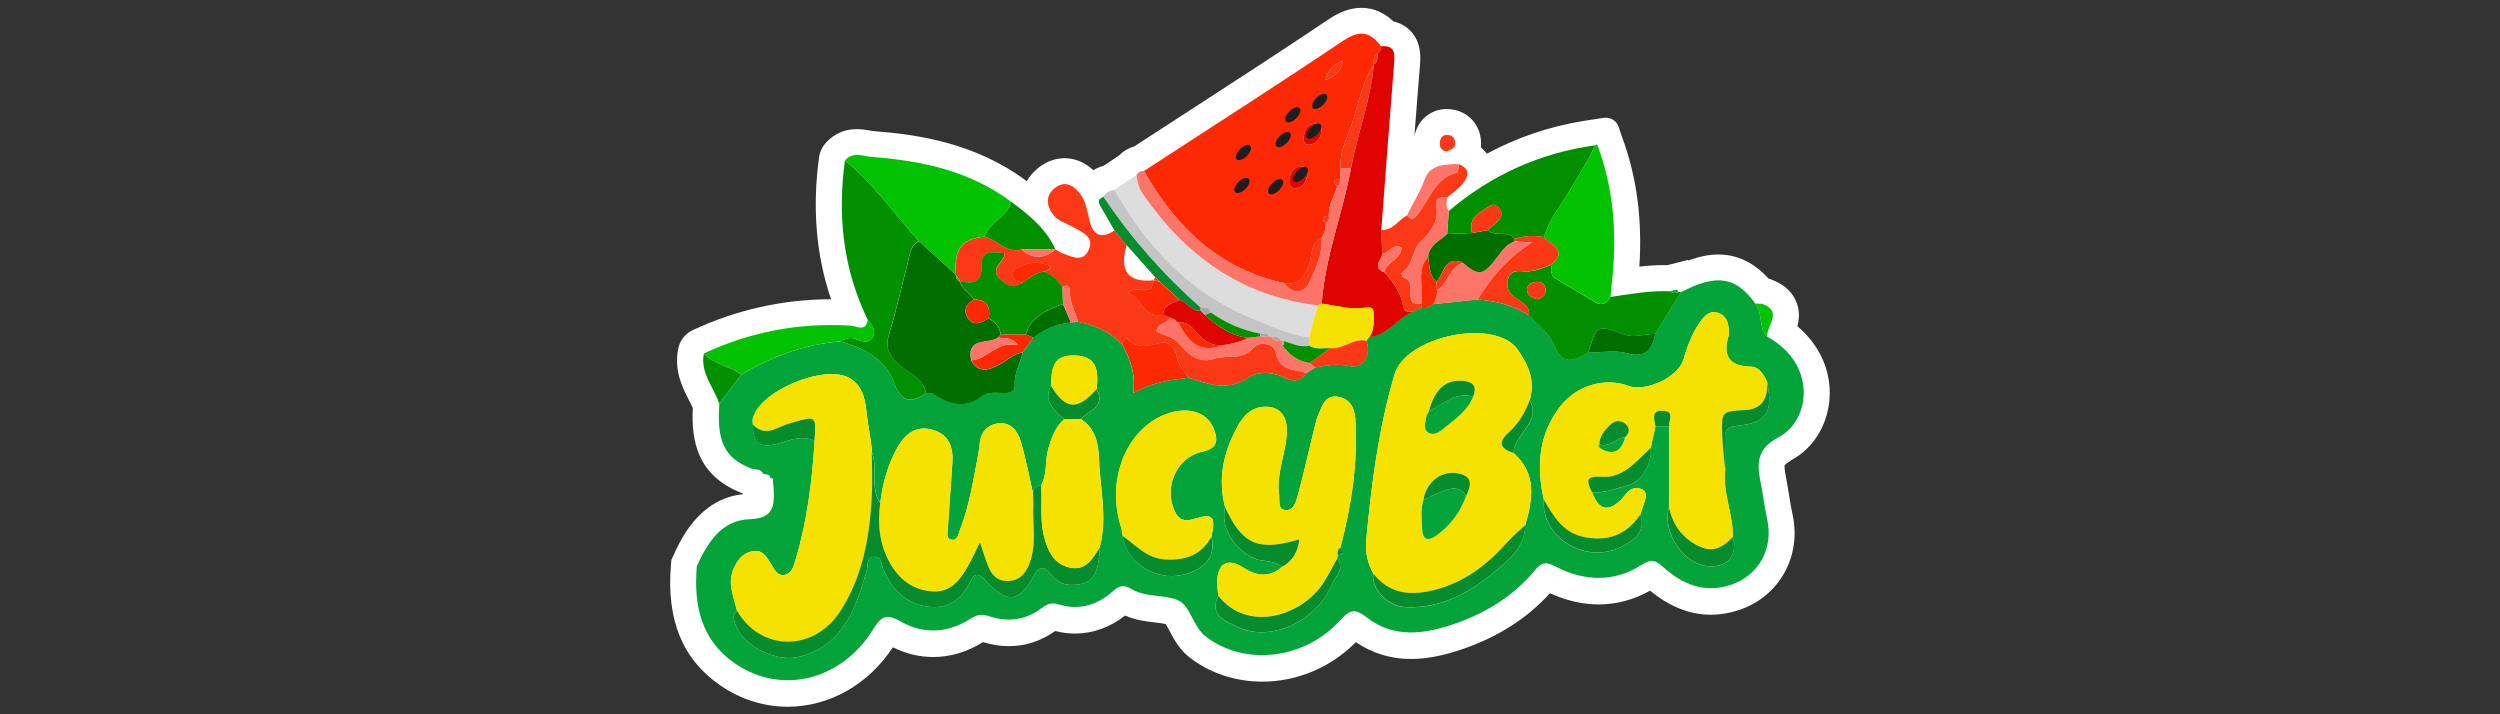 <?xml version="1.0" encoding="UTF-8"?>
<svg id="juicybet" xmlns="http://www.w3.org/2000/svg" width="560" height="160" viewBox="0 0 560 160">
  <rect x="0" y="0" width="560" height="160" fill="#333333" stroke="none"/>
  <defs>
    <style>
      .cls-1 {
        fill: #fc2904;
      }

      .cls-1, .cls-2, .cls-3, .cls-4, .cls-5, .cls-6, .cls-7, .cls-8, .cls-9, .cls-10, .cls-11, .cls-12, .cls-13, .cls-14, .cls-15 {
        stroke-width: 0px;
      }

      .cls-2 {
        fill: #fb3917;
      }

      .cls-3 {
        fill: #068c2d;
      }

      .cls-4 {
        fill: #04a43a;
      }

      .cls-5 {
        fill: #a8a8a8;
      }

      .cls-6 {
        fill: #1e1d1d;
      }

      .cls-7 {
        fill: #ddd;
      }

      .cls-8 {
        fill: #c5c5c5;
      }

      .cls-9 {
        fill: #df0402;
      }

      .cls-10 {
        fill: #fff;
      }

      .cls-11 {
        fill: #fd7468;
      }

      .cls-12 {
        fill: #f5e200;
      }

      .cls-13 {
        fill: #029001;
      }

      .cls-14 {
        fill: #006e00;
      }

      .cls-15 {
        fill: #02c201;
      }
    </style>
  </defs>
  <path class="cls-10" d="M401.18,103.11c5.3-2.8,8.63-8.54,8.68-14.97.05-5.76-2.59-11.15-7.25-15.07.42-1.55.61-3.54-.32-5.66-.96-2.19-2.83-3.8-5.55-4.81l-.62-.23c-2.13-2.36-5.8-5.36-11.18-5.36-2.08,0-4.29.43-6.75,1.35l-.09-.13-4.59,1.16h-.81c-1.88,0-3.7.13-5.48.33.69-10.73-.61-20.31-3.95-29.23l-.69-2.06c-.47-1.39-1.85-2.24-3.31-2.03l-4.44.67c-7.72,1.24-15,3.71-21.77,7.36-.35-.48-.8-.96-1.35-1.42.03-.32.05-.62.05-.89,0-4.17-3.01-7.41-7.13-7.67-.18,0-.37-.02-.54-.02-3.73,0-6.64,2.57-7.28,6.24.41-5.29.81-10.6,1.25-15.86.15-1.8.42-5.15-2-7.77-.78-.85-2.04-1.81-3.93-2.24-2.11-2.02-4.52-3.04-7.18-3.04-2.36,0-4.75.83-7.3,2.54-10.74,7.22-21.81,14.38-32.51,21.32-3.69,2.39-7.38,4.78-11.07,7.18-1.31.37-2.49,1.07-3.47,2.07l-3.33,2.24c-.91.26-1.69.61-2.34,1.02-2.35-2.18-4.76-2.69-6.48-2.69-1.5,0-3.75.4-6.04,2.3-1.02.85-1.83,1.81-2.41,2.85-11.34-8.51-24.29-10.47-34.31-11.22-.14,0-.5-.07-.78-.12-.8-.14-1.8-.32-2.96-.32-3.58,0-5.85,1.76-7.12,3.25-.72.85-1.2,1.89-1.35,2.99-1.57,11.36-.67,22.04,2.68,31.87-10.72,0-21.14,2.32-30.99,6.91-1.68.78-2.89,2.33-3.25,4.15-.98,4.96.99,8.77,2.42,11.57.31.61.61,1.19.85,1.73-.35,7.3.95,15,10.75,18.96.15.06.3.12.44.17l.07.17c-9.88,1.01-14.05,10.28-15.66,13.85l-.41.91-.08.99c-1.06,12.41,2.57,21.28,11.1,27.12,4.52,3.1,9.73,4.74,15.06,4.74,9.29,0,18.05-4.96,23.55-13.32,2.89,1.45,5.91,2.18,9.02,2.18,3.87,0,7.62-1.12,11.16-3.33,1.93.6,3.87.9,5.76.9,3.75,0,7.25-1.14,10.41-3.39,1.49.37,2.98.57,4.46.57,3.99,0,7.84-1.39,11.2-4.04,2.36,1.05,4.7,1.31,6.64,1.54.91.11,1.83.21,2.47.38.24.37.57,1.01.81,1.46.92,1.76,2.19,4.18,4.54,6.02,4.49,3.49,10.26,5.41,16.24,5.41,7.87,0,15.45-3.21,20.99-8.85,3.65,2.5,7.81,3.77,12.36,3.77,3.52,0,7.26-.73,11.77-2.29,7.87-2.73,14.36-6.91,19.34-12.44,3.63,1.66,7.29,2.51,10.9,2.51,4.03,0,7.91-1.04,11.54-3.09,4.31,3.58,8.89,5.4,13.62,5.4,2.09,0,4.22-.36,6.32-1.06,9.01-3.02,14.04-12.04,11.96-21.45-.29-1.31-.52-2.69-.75-4.16-.2-1.24-.41-2.52-.66-3.82-.44-2.2-.39-2.85-.32-3.03,0,0,.24-.38,1.37-.99l.02-.02Z"/>
  <path class="cls-4" d="M170.99,106.2c-.52-1.31-1.88-.91-2.83-1.29-5.84-2.35-7.66-6-7.03-14.47,1.66-2.2,3.33-4.38,4.98-6.58,6.85-4.02,14.13-6.77,22.13-7.37,5.3,1.45,10.14,4.02,12.05,9.28,1.68,4.64,3.86,4.39,7.18,2.36.55.02,1.24-.18,1.61.07,3.59,2.52,7.15,3.4,11.03.48,1.36-1.02,3.18-.69,4.82-.67,1.4.02,2.52-.25,2.4-1.99-.17-2.57,1.3-4.72,1.75-7.13.79-1.08,1.59-2.15,2.38-3.23,2.48-1.94,5.25-3.17,8.41-3.43.52-.05,1.03-.11,1.55-.16,3.81.73,7.21,2.26,9.94,5.08,1.82,3.25,3.02,6.67,2.49,10.9,4.08-2.34,8.23-2.97,12.41-3.43,4.42,1.4,8.67,3.09,13.29,0,2.4-1.6,5.59-1.32,8.26,0,2.08,1.03,3.55.69,4.86-1.07.65-.42,1.3-.83,1.95-1.25,2.54-.54,5.06-.84,7.69-.31,2.98.61,4.94-2.44,3.76-5.69.22-.28.42-.57.64-.86,4.18-.29,6.23-4.26,9.77-5.65.66-.29,1.31-.59,1.98-.88,1.05.35,1.76-.37,2.58-.8,3.3-.34,6.59-.68,9.89-1.02,4.12.3,8.04,1.27,11.56,3.55,1.9,2.13,4.57,3.97,5.53,6.46,1.91,4.96,4.6,3.67,7.75,1.88,2.87,0,5.9-.63,8.56.12,4.33,1.21,5.73-.77,6.45-4.33,1.93-3.12,3.86-6.23,5.79-9.35,7.97-4.12,12.22-3.48,16.61,2.54,1.77,2.18.65,5.4,2.69,7.47,11.31,6.24,9.6,18.78,2.58,22.49-5.1,2.69-4.9,6-4.04,10.3.53,2.69.85,5.43,1.44,8.11,1.44,6.5-1.84,12.57-8.13,14.67-5.89,1.97-10.83-.08-15.15-3.97-1.61-1.45-2.54-1.98-4.77-.55-6.14,3.96-12.78,3.79-19.21.5-1.99-1.02-3.06-1.32-4.72.7-4.73,5.75-10.94,9.59-17.94,12.02-6.69,2.32-13.56,3.38-19.69-1.33-2.54-1.95-3.66-2.07-5.96.49-8.08,9-21.63,10.38-30.23,3.69-2.92-2.27-3.33-6.9-6.29-8.13-3.07-1.28-7.08-.57-10.24-2.44-1.66-.98-2.69-.96-4.23.45-3.45,3.13-7.62,4.37-12.23,2.94-1.55-.48-2.59,0-3.77.88-3.58,2.69-7.62,3.17-11.75,1.78-1.67-.56-2.76-.35-4.16.56-5.05,3.28-10.59,3.52-15.63.62-3.58-2.05-4.55-.81-6.34,2.04-7.11,11.24-20.46,14.43-30.73,7.4-7.69-5.27-9.33-13.14-8.59-21.83,2.38-5.27,5.55-10.32,11.79-10.51,5.52-.17,5.58-3.06,5.42-6.88-.06-.56-.12-1.11-.18-1.67.23-.56-.08-.68-.55-.68-.15-1-1.01-.76-1.63-.94l.05.03ZM235.41,86.39c-1.77,3.59.76,5.5,2.96,7.52-2.13,1.88-2.94,4.37-3.64,7.03-.67,2.57-.14,5.35-1.51,7.75-1.21-.02-1.71.69-1.83,1.79-.88-3.85-1.61-7.75-2.71-11.54-.67-2.32-2.21-4.41-4.98-4.12-2.6.27-4.08,2.07-4.27,4.79-.06.82-.21,1.64-.36,2.44-1.05,5.65-1.98,11.32-4.06,16.72-.37.96-.55,2.45-1.99,2.09-1.11-.28-.75-1.62-.7-2.5.3-4.93.7-9.85,1.02-14.78.22-3.3-.72-6.11-4.13-7.22-3.79-1.23-6.39.67-8.17,3.84-2.18,3.87-3.34,8.08-3.86,12.47-2.34-3.5-.47-7.7-1.87-11.35-.16-2.83-.83-5.59-1.13-8.4-.32-2.93-.67-6.27-3.79-8.18-5.47-3.36-20.43,2.84-21.77,9.09-.08.39,0,.82.02,1.23.05,4.46,1.55,5.54,6.31,4.11,2.53-.76,4.93-1.67,7.52-.44-.55,9.04-1.68,17.99-4.27,26.7-.41,1.36-.91,3.21-2.66,3.37-1.55.14-2.19-1.49-2.91-2.62-.98-1.55-1.85-3.14-4.12-2.71-2.13.41-3.24,1.92-4.1,3.72-1.57,3.33-.08,6.44.68,9.59-1.11,1.06-.73,2.21-.24,3.4,2,4.83,9.31,8.33,14.46,6.88,9.69-2.72,12.39-10.84,14.82-19.14.37-1.24-.2-3.08,1.74-3.2,1.65-.1,1.53,1.67,1.97,2.73,1.86,4.47,4.9,7.68,9.84,8.42,4.71.7,7.82-1.65,9.8-5.8.79-1.66,1.79-1.71,3.11-.22,4.86,5.46,7.57,5.26,11-.89,1.14-2.05,2.02-2.29,3.58-.55,1.18,1.31,2.34,2.54,4.45,2.6,4.84.14,6.48-1.8,6.73-8.45,1.77-6.62.04-13.24-.17-19.83-.11-3.29-.78-6.82-4.09-8.87,1.8-1.91,5.73-2.7,3.55-6.7.71-5.53-.88-7.67-5.6-7.52-4.6.15-4.43,3.58-4.62,6.75h-.02ZM251.26,118.6c-.1.08-.29.21-.27.26.08.21.22.39.34.58.13.17.17.37.11.57.81,6.03,7.47,10.28,13.69,8.71,5.06-1.27,7.32-4.35,6.24-8.46,1-4.59.37-5.34-3.9-4.02-2.17.67-3.42.21-4.32-1.72-2.53-5.39.42-12.11,6.17-13.34,3.72-.8,3.55-2.89,2.44-5.44-1.52-3.51-5.82-4.7-10.38-3.04-9.2,3.33-13.78,15.07-10.09,25.89h0ZM300.24,122.72c2.47-9.47,3.98-19.06,3.34-28.88-.17-2.49-1.21-4.61-4.02-4.98-2.75-.36-3.32,2-4.16,3.82-.51,1.11-.76,2.33-1.06,3.53-1.21,4.91-2.3,9.86-3.63,14.74-.41,1.48-.95,3.66-3,3.29-1.51-.27-1.04-2.27-1.21-3.55-.6-4.56,1.37-8.81,1.73-13.27.29-3.63-1.12-6.08-4.22-6.29-3.34-.22-5.38,1.77-6.84,4.44-3.12,5.69-4.44,11.67-2.74,18.1-1.11,4.35,2.01,9.54,6.63,11.46,1.99.82,4.37.28,6.07,1.89-2.83,2.44-5.64,2.06-8.6.15-3.49-2.25-5.76-1.04-5.89,3.06-.03,1.08.17,2.18.26,3.26-2.14,4.33,1.6,5.6,4.08,6.86,7.36,3.72,17.94-1.03,21.44-9.59.67-1.63,2.93-3.31,1.05-5.54.06-.27.11-.55.17-.82,1.1-.24,1.82-.61.59-1.66h0ZM395.87,85.68c-.74-1.7-1.76-3.49-3.69-3.54-5.09-.13-6.32-2.6-4.94-7.07.07-.25.02-.55,0-.82-.03-1.91-.54-3.69-2.59-4.22-1.91-.49-3.05.98-4,2.34-1.73,2.5-2.72,5.35-3.6,8.25-1.17,3.87-8.42,7.23-12.24,5.84-5.45-2-11.77-.1-15.47,4.77-4.76,6.27-5.19,13.32-3.53,20.7-.68,8.31,9.35,14.91,17.79,10.36,2.26-1.22,5.2-3.24,3.81-6.99.3-.88.6-1.77.89-2.65.38-1.19.82-2.53-.69-3.13-1.17-.47-2.39-.08-3.27.96-.52.61-.98,1.29-1.58,1.81-2.76,2.44-4.67,1.82-6.14-1.95,2.93.12,5.65-.97,8.38-1.74,2.88-.81,5.2-5.21,4.73-8.24.35-1.63.7-3.26,1.05-4.89h3.1c-.02,6.07-.03,12.14-.04,18.21-1.59,5.57,3.33,12.85,8.91,13.18,4.3.25,6.53-2.48,5.38-6.57.1-5.09-2.32-9.89-1.7-15.05,0-2.33.03-4.66-.04-6.99-.06-1.81.52-2.65,2.53-2.84,6.78-.64,8.29-2.87,6.93-9.73ZM341.65,117.66c1.67-5.8,2.68-11.48-2.59-16.17,0-1.6.83-2.74,1.7-4.03,1.55-2.29,3.75-4.6,1.87-7.77,1.31-4.33-.15-7.76-2.7-11.4-5.01-7.13-25.03-3.08-27.58,5.64-3.57,12.21-5.17,24.59-6.32,37.14-.24,2.68.31,5.15,1.62,7.47-.65,3.19,3.1,7.22,6.88,7.45,8.73.53,15.48-3.69,21.68-9.08,2.8-2.43,5.4-5.11,5.42-9.24h0Z"/>
  <path class="cls-1" d="M256.25,38.3c14.92-9.71,29.91-19.29,44.68-29.21,3.68-2.47,6.05-1.96,8.42,1.29-.02.63-.14,1.21-.76,1.55-1.05.57-.86,1.56-.86,2.5-2.64,4.08-3.43,8.86-4.92,13.36-1.06,3.2-2.87,6.29-2.49,9.89-.03.79-.07,1.57-.11,2.36-1.13.21-2.07.48-.67,1.7-.65,2.18-1.99,4.17-1.89,6.56-1.07.22-1.96.52-.67,1.69.03,1.2-.27,2.29-.96,3.28-2.59,1.32-2.09,4.17-2.89,6.29-1.06,2.81-2.44,4.4-5.6,3.84-14.56-3.23-24.19-12.58-31.28-25.08v-.02ZM296.05,29.46c-.04-1.26-.67-1.9-1.82-1.71-1.66.27-2.04,1.63-2.2,3.01-.1.87.21,1.78,1.26,1.66,1.71-.2,2.52-1.4,2.76-2.96ZM292.77,39.38c-.09-1.03-.1-2.22-1.44-2.1-1.6.15-2.28,1.47-2.52,2.89-.18,1.06.32,2.1,1.48,2.01,1.56-.13,2.26-1.36,2.48-2.79ZM296.84,18.02c2.39-1.21,3.72-2.05,3.89-4.41-1.99.8-3.1,1.78-3.89,4.41Z"/>
  <path class="cls-2" d="M292.7,83.57c-1.31,1.77-2.78,2.1-4.86,1.07-2.68-1.33-5.86-1.62-8.26,0-4.61,3.09-8.87,1.41-13.29,0-.97-1.56-2.47-2.71-2.71-4.84-.17-1.58-1.79-3.44-3.26-3.08-2.87.69-5.4,1.71-7.87-.9-.37-.4-.94.68-1.06,1.36-2.74-2.82-6.14-4.35-9.94-5.08-.47-2.12-1.68-4.02-1.79-6.28-.02-.48.25-2.6-1.7-1.53-1.08-1.51-2.34-2.8-4.15-3.42,1.05-.36,2.6-.94.41-1.65-1.7-.55-3.73-.52-5.51.42-.82.43-1.89.73-1.86,1.87.02,1.4,1.17,1.61,2.28,1.77-2,1.6-3.54.74-5.13-.8-2.53-2.45,1.15-3.62,1.01-5.75-2.62-.25-5.31-1.03-5.17,3.34.12,3.48-2.23,3.54-4.81,2.93l.11.15c-.34-.55-.68-1.1-1.02-1.65l.03.05c-.45-5.76,1.29-8.05,6.48-8.54,2.82.75,4.83,3.79,8.22,2.87,2.1,2.2,5.37,2.17,7.62-.07l-.05.03c.47.27.91.62,1.41.81,2.17.86,4.75,2.25,6.07-.73,1.3-2.94-1.59-3.93-3.53-5.05-1.53-.88-3.37-1.31-4.48-2.8-1.5-2-1.73-4.18.3-5.88,2.13-1.77,4.11-.87,5.66,1.09,1.41,1.79,1.69,4.01,2.2,6.13.82,3.4,2.68,4.16,5.61,2.2.91,1.1,1.81,2.2,2.73,3.3-1.77,5.76.31,8.48,6.03,7.87-.35,4.12-4.07.73-5.75,2.81,3.11.96,3.42,5.92,7.87,4.92.51.2,1.01.41,1.51.61-.51,1.48-2.83,1.2-3.02,3.13,1.69.84,3.87,1.27,4.96,2.59,2.2,2.65,4.62,4.62,8.02,3.52,2.87-.94,6.25.47,8.77-2.47,1.32-1.55,4.61-.9,4.91.81.79,4.44,4.22,3.97,7.04,4.85h-.03Z"/>
  <path class="cls-9" d="M308.58,11.93c.62-.33.75-.91.76-1.55,3.18-.32,3.12,1.59,2.93,3.92-1.01,12.4-1.92,24.8-2.86,37.21.07,1.78.14,3.56.21,5.34-.09,1.39-2.4,3,.42,4.11,2.19,2.29,3.88,4.8,4.37,8.06.12.84,1.27.83,2.1.81-3.54,1.4-5.59,5.36-9.77,5.65,1.06-1.44.94-3.11.96-4.75.02-1.21-.07-2.16-1.8-1.84-3.33.62-6.56-.48-9.84-.86.72-10.43,4.7-20.15,6.55-30.34,1.48-7.81,4.43-15.28,5.13-23.26,1-.59.75-1.6.86-2.5h0Z"/>
  <path class="cls-13" d="M207.46,88.12c-3.33,2.03-5.5,2.27-7.18-2.36-1.91-5.25-6.75-7.82-12.05-9.28,1.11-.55,2.16-1.1,3.5-.53,1.25.52,2.86,1.07,3.72-.32.91-1.46-.1-2.85-1.1-4.04-5.5-11.35-6.78-23.3-5.08-35.67,6.4,5.22,11.12,12,16.56,18.09-2.03,1.03-2.04,3.13-2.52,4.91-1.41,5.26-2.54,10.61-4.14,15.81-.78,2.54-.44,4.14,1.37,6.16,2.24,2.49,6.24,3.3,6.9,7.23h0Z"/>
  <path class="cls-15" d="M205.85,54.02c-5.45-6.09-10.16-12.86-16.56-18.09,1.75-2.05,4.05-.93,5.99-.78,11.2.85,21.98,3.13,31.23,10.06-.87,3.43-4.9,4.47-5.92,7.78-5.19.49-6.92,2.79-6.48,8.54-2.75-2.5-5.51-5.01-8.26-7.52h0Z"/>
  <path class="cls-13" d="M376.57,65.45c-1.93,3.12-3.86,6.23-5.79,9.35-2.4,0-4.65,1.03-7.25.05-5.8-2.2-5.88-1.99-7.76,4.17-3.15,1.78-5.84,3.08-7.75-1.88-.96-2.49-3.63-4.32-5.52-6.46.23-2.24-1.61-2.94-2.99-3.94-1.44-1.04-2.22-2.2-1.74-4.12.52-2.05,2.06-1.96,3.5-1.84,2.25.19,4.19-.67,6.17-1.47.17,1.03-.29,2.28.87,2.98,3.02,1.84,6.04,3.67,9.1,5.44,1.5.86,2.59.2,3.33-1.21,4.45-.63,8.87-1.48,13.39-1.27.55.54,1.16.48,1.8.19l.33-.1.32.15-.02-.02ZM344.44,67.01c1.21-.34,1.96-1.09,1.74-2.36-.18-1.05-.9-1.61-2.06-1.5-1.22.12-2.23.66-2.05,1.97.16,1.18,1.21,1.73,2.37,1.89h0Z"/>
  <path class="cls-15" d="M360.74,66.49c-.74,1.41-1.83,2.09-3.33,1.21-3.06-1.76-6.09-3.59-9.1-5.44-1.16-.71-.7-1.95-.87-2.98,3.91-3.23.06-4.41-1.63-6.16.65-1.49,1.11-3.11,1.98-4.45,3.41-5.25,6.77-10.53,9.59-16.13h-.02c.15-.02.31-.03.47-.02,3.53,9.41,4.31,19.15,3.41,29.08-.15,1.63-.33,3.26-.5,4.89h0Z"/>
  <path class="cls-13" d="M357.37,32.55c-2.82,5.6-6.18,10.88-9.59,16.13-.87,1.35-1.33,2.96-1.98,4.45-2.2-.49-4.36-.28-6.49.37-1.57-2.02-4.33-.34-6.04-1.93.89-.81,1.86-1.57,2.65-2.48.57-.66.55-1.45,0-2.26-.56-.81-1.36-1.25-2.08-.77-2.18,1.46-5.11,2.53-4.12,6.14-1.85.07-3.71.15-5.56.22.12-1.71.23-3.43.35-5.14,9.53-8.08,20.45-13.05,32.85-14.73h0Z"/>
  <path class="cls-7" d="M249.63,42.52c1.64-1.1,3.27-2.2,4.91-3.3.21,1.5.51,2.89,1.43,4.22,9.55,13.87,22.12,22.95,39.22,24.96-.66,2.39-1.31,4.77-1.97,7.16-4.54-.58-8.66-2.59-12.8-4.27-13.89-5.64-23.5-16-30.79-28.77Z"/>
  <path class="cls-11" d="M295.19,68.4c-17.1-2.02-29.67-11.1-39.22-24.97-.91-1.33-1.22-2.72-1.43-4.22.42-.6.96-.95,1.71-.91,7.09,12.5,16.72,21.85,31.28,25.08,2,2.47,4.52,2.55,5.75-.14,1.4-3.09,3.06-6.34,2.74-9.99.69-.98,1-2.09.96-3.28.7-.37.81-.98.67-1.69-.1-2.39,1.24-4.38,1.89-6.56.64-.4.76-1,.67-1.69.03-.79.07-1.57.11-2.36.76,0,1.53,0,2.29.02-1.85,10.19-5.83,19.9-6.55,30.34-.29.12-.57.25-.86.37h0Z"/>
  <path class="cls-15" d="M194.36,71.59c1.01,1.19,2,2.59,1.1,4.04-.86,1.39-2.48.84-3.72.32-1.34-.57-2.39-.02-3.5.53-8,.61-15.28,3.35-22.14,7.37-2.69-1.8-6.11-2.24-8.43-4.68,10.42-4.86,21.35-6.93,32.85-6.23,1.28.07,3.47,1.56,3.85-1.36Z"/>
  <path class="cls-2" d="M316.5,69.81c-.82.02-1.97.03-2.1-.81-.48-3.25-2.18-5.76-4.37-8.05.62-2.29,3.63-2.89,3.98-5.45-2.05-1.22-2.83,1.33-4.4,1.35-.07-1.78-.14-3.56-.21-5.34,2.61.16,3.79-2.21,5.74-3.23,1.2,1.04,1.47,1.04,2.7-.64,2.47-3.36,3.81-7.76,8.56-9,.26-.07.25-1.22.37-1.86,2.64,1.01,2.22,2.74.85,4.41-.95,1.15-2.25,2-3.39,2.98-1.35-.09-2.85.17-2.53,1.81.7,3.64-1.18,5.94-3.53,8.2-1.97,1.9-1.56,5.26-4.14,6.85-.12.07,0,.95.16,1,2.44.78,1.65,2.83,1.8,4.49.13,1.56,1.16,1.65,2.34,1.52.04.31.08.62.12.92-.66.29-1.31.59-1.98.88l.02-.03Z"/>
  <path class="cls-8" d="M249.63,42.52c7.28,12.77,16.9,23.13,30.79,28.77,4.14,1.68,8.25,3.68,12.8,4.27.02.63.02,1.26.05,1.89-2.1.52-3.92-.57-5.85-1.07l-.21.03c-.12-.13-.27-.21-.43-.24-.39-.82-1.09-.68-1.77-.57-.22-.13-.45-.22-.7-.26-.42-.81-1.14-.67-1.84-.57-4.1-.74-7.83-2.36-11.22-4.76-.3-1.31-1.31-1.1-2.24-1.04-8.35-7.36-15.64-15.62-21.82-24.87.47-1.07,1.41-1.41,2.46-1.56h-.02Z"/>
  <path class="cls-13" d="M220.59,52.99c1.03-3.31,5.05-4.36,5.92-7.78,3.97,2.91,7.79,5.96,9.88,10.62l.05-.03c-2.54.02-5.08.04-7.62.07-3.4.92-5.41-2.12-8.22-2.87Z"/>
  <path class="cls-3" d="M247.17,44.08c6.18,9.25,13.48,17.52,21.82,24.87-.11.22-.1.44,0,.66-2.1.22-3.02-1.89-4.75-2.42-1.5-1.37-2.99-2.74-4.49-4.12-.31-.31-.62-.62-.93-.91-2.15-2.42-4.31-4.83-6.46-7.25-.91-1.1-1.81-2.2-2.73-3.3-.95-1.64-1.89-3.28-2.84-4.92-.57-.97-1.3-1.95.37-2.59h0Z"/>
  <path class="cls-11" d="M318.35,68.01c-1.19.12-2.21.05-2.34-1.51-.14-1.65.64-3.7-1.8-4.49-.16-.05-.28-.92-.16-1,2.58-1.59,2.17-4.96,4.14-6.85,2.34-2.25,4.22-4.55,3.53-8.2-.32-1.65,1.17-1.9,2.53-1.81-.31,1.08-.42,2.14.28,3.13-.12,1.71-.24,3.43-.36,5.15-1.65,1.51-3.98,2.44-4.26,5.09-2.86,3.15-.8,7.03-1.56,10.5h0Z"/>
  <path class="cls-13" d="M157.67,79.18c2.32,2.44,5.75,2.89,8.43,4.68-1.66,2.2-3.32,4.38-4.98,6.58-1.22-3.72-4.32-6.88-3.45-11.25h0Z"/>
  <path class="cls-11" d="M326.78,36.77c-.12.65-.1,1.8-.37,1.86-4.75,1.26-6.09,5.65-8.56,9-1.23,1.68-1.51,1.68-2.7.64,1.29-2.72,2.96-5.2,3.98-8.11,1.15-3.28,4.56-3.41,7.64-3.4h0Z"/>
  <path class="cls-2" d="M324.11,33.92c-1.17-.12-1.64-.85-1.59-1.91.05-1.06.57-1.86,1.75-1.79,1.08.07,1.68.75,1.69,1.88,0,1.24-1.08,1.36-1.85,1.81h0Z"/>
  <path class="cls-4" d="M375.62,64.84c.12.17.23.37.31.57-.64.29-1.25.35-1.8-.19.5-.12.99-.25,1.49-.37Z"/>
  <path class="cls-13" d="M357.82,32.52c-.16,0-.31,0-.47.02l.26-.22.2.2h0Z"/>
  <path class="cls-12" d="M339.06,101.48c5.26,4.69,4.26,10.38,2.59,16.17-1.3,1.21-2.7,2.3-3.86,3.63-4.51,5.11-9.66,9.14-16.45,10.87-5.31,1.35-10.03.99-13.69-3.63-1.31-2.32-1.86-4.8-1.62-7.47,1.14-12.54,2.75-24.93,6.32-37.14,2.54-8.71,22.57-12.76,27.58-5.64,2.56,3.65,4.02,7.07,2.7,11.4-.97,2.74-2.49,5.21-4.62,7.14-2.66,2.39-1.87,3.69,1.06,4.67h0ZM320.1,92.06c-.17.28-.33.57-.5.84-.23,1.41-1.07,3.21.46,4.05,1.46.81,2.8-.59,3.97-1.52,2.35-1.86,4.77-3.67,5.95-6.59,1.06-2.69-.47-3.47-2.73-3.57-3.6-.16-5.93,2.08-7.18,6.82l.03-.03h0ZM318.84,111.98c-.67,2.14-.37,4.33-.29,6.49.08,2.26,1.18,2.94,3.14,1.52,3.15-2.28,5.4-5.23,6.71-8.89.88-1.96,1.75-4.07-1.2-4.94-3.97-1.16-7.74,1.58-8.36,5.81Z"/>
  <path class="cls-12" d="M356.64,110.31c1.46,3.77,3.37,4.39,6.14,1.95.6-.52,1.06-1.21,1.58-1.81.88-1.04,2.1-1.43,3.27-.96,1.51.62,1.07,1.95.69,3.13-.28.89-.59,1.77-.89,2.65-3.11,4.56-7.35,6.13-12.74,4.97-4.68-1.01-6.71-4.71-8.86-8.33-1.66-7.38-1.23-14.43,3.53-20.7,3.69-4.87,10.01-6.78,15.47-4.77,3.82,1.41,11.07-1.96,12.24-5.84.88-2.91,1.86-5.75,3.6-8.25.94-1.36,2.09-2.84,4-2.34,2.04.52,2.55,2.29,2.59,4.22,0,.27.07.57,0,.82-1.38,4.47-.14,6.94,4.94,7.07,1.93.05,2.95,1.84,3.69,3.54.13,3.45-1.01,5.94-4.89,6.17-5.31.3-5.37.26-5.19,5.69.08,2.57.43,5.14.66,7.7-.63,5.15,1.8,9.95,1.7,15.05-3.09,3.33-5.6,3.57-9.29,1.1-2.8-1.88-4.26-4.53-4.99-7.7.02-6.07.03-12.14.04-18.21-.15-1.26,1.37-3.28-1.34-3.43-2.88-.15-1.91,1.9-1.75,3.43-.35,1.63-.7,3.26-1.05,4.89-3.18,2.9-6.13,6.78-10.78,6.46-4.03-.28-3.53,1.03-2.33,3.51h-.02ZM358.25,99.58c-.08.07-.24.17-.22.22.05.18.16.36.25.53,3.02,1.83,4.88.9,5.75-2.4,1.17-1.05,1-2.23-.06-3.08-1.05-.85-2.37-.58-3.29.32-1.22,1.2-2.39,2.52-2.43,4.41h0Z"/>
  <path class="cls-12" d="M165.08,136.8c-.76-3.16-2.25-6.27-.68-9.59.85-1.8,1.97-3.31,4.1-3.72,2.26-.43,3.13,1.16,4.12,2.71.72,1.13,1.36,2.76,2.91,2.62,1.75-.17,2.25-2,2.66-3.37,2.59-8.71,3.72-17.66,4.27-26.7.39-5.61.39-5.64-4.95-4.09-1.29.37-2.54.89-3.77,1.41-1.95.83-3.67.64-5.11-.99,0-.41-.1-.84-.02-1.23,1.34-6.25,16.3-12.44,21.77-9.09,3.12,1.91,3.48,5.25,3.79,8.18.31,2.81.98,5.57,1.13,8.4.02,3.16.17,6.32.02,9.47-.47,9.16-1.97,18.13-7,26.01-5.94,9.3-17.95,9.2-23.21-.02h0Z"/>
  <path class="cls-12" d="M272.91,133.47c-.09-1.09-.29-2.18-.26-3.26.12-4.1,2.39-5.31,5.89-3.06,2.96,1.9,5.77,2.28,8.6-.15,2.41-1.31,3.59-3.35,3.94-6.19-9.25,2.76-12.76,1.18-16.64-7.16-1.7-6.43-.37-12.41,2.74-18.1,1.46-2.67,3.5-4.66,6.84-4.44,3.09.2,4.51,2.65,4.22,6.29-.36,4.46-2.33,8.71-1.73,13.27.17,1.28-.3,3.28,1.21,3.55,2.05.37,2.6-1.81,3-3.29,1.33-4.88,2.43-9.83,3.63-14.74.29-1.19.55-2.42,1.06-3.53.83-1.82,1.4-4.17,4.16-3.82,2.81.37,3.86,2.48,4.02,4.98.64,9.82-.87,19.41-3.34,28.88-.71.37-.63,1.03-.59,1.66-.06.27-.11.55-.17.82-1,1.79-1.91,3.63-3.02,5.34-4.72,7.31-16.85,11.37-23.55,2.93v.02Z"/>
  <path class="cls-12" d="M197.17,112.68c.52-4.39,1.68-8.61,3.86-12.47,1.79-3.17,4.39-5.07,8.17-3.84,3.42,1.11,4.35,3.92,4.13,7.22-.32,4.93-.72,9.85-1.02,14.78-.05.87-.42,2.22.7,2.5,1.44.37,1.61-1.12,1.99-2.09,2.07-5.4,3-11.07,4.06-16.72.15-.81.31-1.63.36-2.44.18-2.72,1.66-4.51,4.27-4.79,2.77-.29,4.31,1.8,4.98,4.12,1.1,3.79,1.83,7.69,2.71,11.54.02.82.08,1.65.05,2.46-.2,4.61.9,9.34-1.06,13.8-.88,2-2.26,3.39-4.67,3.41-2.28.02-3.53-1.32-4.31-3.21-.7-1.72-1.23-3.5-1.9-5.46-.8,1.63-1.46,3.12-2.24,4.54-1.81,3.33-3.84,6.66-8.22,6.46-4.37-.2-7.57-2.59-9.72-6.41-2.37-4.21-2.76-8.71-2.15-13.39h.02Z"/>
  <path class="cls-14" d="M205.85,54.02c2.75,2.5,5.51,5.01,8.26,7.52l-.03-.05c.06.72.23,1.38,1.02,1.65l-.11-.15c.41,1.88,2.33,2.58,3.18,4.12-1.76.91-2.47,2.4-1.4,4.07,1.31,2.04,3.08,1.07,4.68.17,1.42.81,2.49,1.86,2.7,3.58-.19.23-.38.46-.58.69-2.13,1.57-7.13-.22-6.03,5.13,1.66,2.92,3.92,2.17,6.23.99,1.78-.91,3.2-2.49,5.3-2.81-.46,2.41-1.92,4.56-1.75,7.13.12,1.73-1.01,2-2.4,1.99-1.65-.02-3.46-.35-4.82.67-3.88,2.91-7.44,2.04-11.03-.48-.37-.26-1.07-.07-1.61-.07-.66-3.93-4.66-4.75-6.9-7.23-1.82-2.03-2.16-3.62-1.37-6.16,1.6-5.2,2.73-10.54,4.14-15.81.48-1.79.49-3.88,2.52-4.91Z"/>
  <path class="cls-12" d="M251.43,120c.07-.21.02-.4-.11-.57-.02-.28-.04-.56-.07-.84-3.69-10.83.87-22.57,10.09-25.89,4.56-1.65,8.86-.46,10.38,3.04,1.11,2.56,1.28,4.64-2.44,5.44-5.75,1.24-8.7,7.96-6.17,13.34.91,1.94,2.15,2.39,4.32,1.72,4.28-1.32,4.91-.57,3.9,4.02-2.19,3.96-5.54,5.22-10,5.08-4.37-.14-6.84-3.14-9.91-5.34h0Z"/>
  <path class="cls-3" d="M197.17,112.68c-.61,4.67-.22,9.18,2.15,13.39,2.15,3.82,5.35,6.21,9.72,6.41,4.38.2,6.41-3.13,8.22-6.46.77-1.42,1.44-2.91,2.24-4.54.67,1.95,1.2,3.74,1.9,5.46.76,1.89,2.02,3.23,4.31,3.21,2.4-.02,3.79-1.41,4.67-3.41,1.96-4.46.86-9.19,1.06-13.8.03-.81-.03-1.64-.05-2.46.12-1.1.62-1.8,1.83-1.79.31,3.86-.35,7.73.69,11.61.87,3.25,2.15,5.97,5.6,6.79,3.72.89,5.23-2,6.84-4.53-.25,6.65-1.89,8.6-6.73,8.45-2.1-.07-3.27-1.3-4.45-2.6-1.57-1.74-2.44-1.5-3.58.55-3.43,6.15-6.14,6.35-11,.89-1.33-1.5-2.32-1.44-3.11.22-1.99,4.16-5.09,6.51-9.8,5.8-4.95-.74-7.97-3.95-9.84-8.42-.44-1.06-.32-2.83-1.97-2.73-1.94.12-1.37,1.96-1.74,3.2-2.43,8.3-5.13,16.43-14.82,19.14-5.15,1.45-12.47-2.05-14.46-6.88-.49-1.19-.87-2.34.24-3.4,5.26,9.2,17.28,9.31,23.21.02,5.04-7.88,6.54-16.85,7-26.01.16-3.15,0-6.31-.02-9.47,1.4,3.66-.47,7.85,1.87,11.36l.02.02Z"/>
  <path class="cls-12" d="M246.34,122.58c-1.61,2.53-3.11,5.42-6.84,4.53-3.45-.82-4.72-3.54-5.6-6.79-1.04-3.87-.39-7.75-.69-11.61,1.37-2.4.85-5.19,1.51-7.75.69-2.68,1.51-5.15,3.64-7.03,1.24-.02,2.47-.03,3.71-.04,3.31,2.05,3.98,5.58,4.09,8.87.22,6.6,1.95,13.21.17,19.83h0Z"/>
  <path class="cls-3" d="M307.65,128.51c3.66,4.61,8.36,4.98,13.69,3.63,6.78-1.72,11.94-5.75,16.45-10.87,1.16-1.32,2.57-2.42,3.86-3.63-.02,4.12-2.63,6.8-5.42,9.24-6.2,5.39-12.95,9.61-21.68,9.08-3.78-.23-7.53-4.26-6.88-7.45Z"/>
  <path class="cls-12" d="M293.26,77.44c-.02-.63-.02-1.26-.04-1.89.66-2.39,1.31-4.77,1.97-7.16.29-.12.58-.25.86-.37,3.28.37,6.5,1.48,9.84.86,1.74-.32,1.82.63,1.8,1.84-.02,1.65.09,3.32-.96,4.75-.22.28-.43.57-.64.86-2.96-.69-5.22,2.03-8.11,1.65-1.6,0-3.23.4-4.71-.54h0Z"/>
  <path class="cls-2" d="M339.32,53.49c2.14-.65,4.29-.86,6.49-.37,1.69,1.75,5.54,2.94,1.63,6.16-1.98.81-3.91,1.66-6.17,1.47-1.44-.12-2.98-.22-3.5,1.84-.48,1.92.3,3.09,1.74,4.12,1.39,1,3.23,1.7,2.99,3.94-3.51-2.29-7.42-3.26-11.56-3.55,2.98-4.81,6.49-9.15,12.18-12.8-2.1-.12-3.02-.17-3.94-.22.07-.19.12-.4.13-.61Z"/>
  <path class="cls-1" d="M251.38,77.16c.12-.67.69-1.75,1.06-1.36,2.46,2.61,5.01,1.59,7.87.9,1.46-.35,3.08,1.51,3.26,3.08.24,2.13,1.74,3.28,2.71,4.84-4.18.46-8.33,1.09-12.41,3.43.54-4.24-.67-7.65-2.49-10.9h0Z"/>
  <path class="cls-3" d="M272.91,133.47c6.71,8.45,18.83,4.37,23.55-2.93,1.11-1.71,2.02-3.56,3.02-5.34,1.87,2.23-.38,3.91-1.05,5.54-3.49,8.56-14.08,13.32-21.44,9.59-2.48-1.26-6.22-2.54-4.08-6.86h0Z"/>
  <path class="cls-11" d="M292.7,83.57c-2.82-.88-6.25-.41-7.04-4.85-.3-1.71-3.58-2.35-4.91-.81-2.52,2.94-5.9,1.53-8.77,2.47-3.39,1.11-5.81-.86-8.02-3.52-1.1-1.32-3.27-1.75-4.96-2.59.19-1.94,2.52-1.65,3.03-3.13.33.12.66.24.98.36.27.24.54.48.81.72l.09.02c2.72,5.29,5.46,6.7,9.88,5.12,1.95-.34,3.92-.67,5.68-1.67l3-.36h1.82c.25.04.49.12.7.26.35.95,1.1.65,1.78.57.17.03.32.11.43.24,0,.31,0,.62.02.92,1.53,2.14,3.48,3.63,6.16,4.02.42.33.84.67,1.26,1-.65.42-1.3.83-1.95,1.25l.02-.02Z"/>
  <path class="cls-12" d="M235.4,86.39c.19-3.17.02-6.6,4.62-6.75,4.72-.15,6.3,2,5.6,7.52-4.26,4.86-6.92,4.65-10.22-.77Z"/>
  <path class="cls-11" d="M339.19,54.1c.92.05,1.84.1,3.94.22-5.69,3.65-9.2,7.99-12.18,12.8-3.3.34-6.59.68-9.89,1.02.53-.99.93-2.01.82-3.17,2.64-1.39,2.68-5.24,5.85-6.12,3.57,3.08,4.61,2.84,7.65-1.22,1.02-1.37,2.04-2.9,3.82-3.53h0Z"/>
  <path class="cls-3" d="M251.43,120c3.07,2.2,5.54,5.2,9.91,5.34,4.46.14,7.82-1.11,10-5.08,1.09,4.11-1.18,7.18-6.24,8.46-6.21,1.56-12.87-2.69-13.69-8.71h0Z"/>
  <path class="cls-3" d="M345.82,111.92c2.15,3.63,4.18,7.33,8.86,8.33,5.4,1.16,9.63-.42,12.74-4.97,1.4,3.76-1.55,5.77-3.81,6.99-8.43,4.55-18.48-2.05-17.79-10.36h0Z"/>
  <path class="cls-3" d="M274.43,113.65c3.87,8.34,7.39,9.91,16.64,7.16-.35,2.84-1.53,4.87-3.94,6.19-1.71-1.6-4.08-1.06-6.07-1.89-4.62-1.91-7.73-7.11-6.63-11.46h0Z"/>
  <path class="cls-3" d="M373.86,113.67c.73,3.17,2.19,5.82,4.99,7.7,3.69,2.47,6.2,2.24,9.29-1.1,1.15,4.09-1.08,6.82-5.38,6.57-5.57-.32-10.49-7.61-8.91-13.18h0Z"/>
  <path class="cls-14" d="M355.78,79c1.88-6.16,1.95-6.36,7.76-4.17,2.6.99,4.85-.06,7.25-.05-.71,3.56-2.12,5.54-6.45,4.33-2.65-.74-5.69-.12-8.56-.12Z"/>
  <path class="cls-3" d="M356.64,110.31c-1.21-2.48-1.7-3.79,2.33-3.51,4.66.32,7.62-3.56,10.78-6.46.47,3.02-1.85,7.42-4.73,8.24-2.74.76-5.45,1.86-8.38,1.74h0Z"/>
  <path class="cls-2" d="M294.64,82.32c-.42-.33-.84-.67-1.26-1,1.53-1.11,3.06-2.23,4.59-3.34,2.89.37,5.16-2.34,8.12-1.65,1.17,3.24-.77,6.29-3.76,5.69-2.63-.54-5.15-.24-7.69.31Z"/>
  <path class="cls-3" d="M168.62,95.07c1.46,1.63,3.17,1.82,5.11.99,1.23-.52,2.49-1.05,3.77-1.41,5.33-1.54,5.34-1.52,4.95,4.09-2.59-1.23-5-.32-7.52.44-4.76,1.43-6.27.35-6.31-4.11Z"/>
  <path class="cls-3" d="M386.44,105.23c-.23-2.57-.57-5.13-.66-7.7-.18-5.43-.12-5.38,5.19-5.69,3.86-.22,5.02-2.72,4.89-6.17,1.36,6.86-.15,9.09-6.93,9.73-2.01.19-2.59,1.03-2.53,2.84.08,2.33.03,4.66.04,6.99h0Z"/>
  <path class="cls-1" d="M229.1,78.9c-2.1.32-3.53,1.9-5.3,2.81-2.3,1.18-4.56,1.93-6.23-.98,3.73-.31,5.82-4.46,10.43-3.43-1.61-2.06-3.14-1.36-4.41-1.7.19-.23.38-.46.57-.69,1.88,0,3.75-.02,5.63-.02.56.26,1.11.52,1.67.77-.79,1.08-1.59,2.15-2.38,3.23v.02Z"/>
  <path class="cls-3" d="M235.4,86.39c3.3,5.43,5.96,5.63,10.22.77,2.17,4.01-1.75,4.8-3.55,6.7-1.24.02-2.47.03-3.71.04-2.2-2.04-4.73-3.94-2.96-7.52h0Z"/>
  <path class="cls-14" d="M231.48,75.66c-.56-.26-1.11-.52-1.67-.77,1.24-4.13,4.76-5.46,8.31-6.78.59,1.38,1.19,2.75,1.78,4.13-3.17.27-5.94,1.49-8.41,3.43h0Z"/>
  <path class="cls-3" d="M339.06,101.48c-2.93-.98-3.71-2.27-1.06-4.67,2.14-1.93,3.65-4.4,4.62-7.14,1.88,3.18-.33,5.49-1.87,7.77-.87,1.29-1.71,2.44-1.7,4.03h0Z"/>
  <path class="cls-1" d="M321.87,64.97c.11,1.16-.29,2.18-.82,3.17-.81.42-1.53,1.15-2.58.8-.04-.31-.08-.62-.12-.92.76-3.47-1.31-7.35,1.56-10.5.34,1.95.13,4.08,1.86,5.57.03.63.07,1.26.1,1.89Z"/>
  <path class="cls-15" d="M393.18,67.99c.51.02,1.03.03,1.54.06,4.82,1.79.88,4.93,1.15,7.42-2.04-2.08-.92-5.3-2.69-7.47Z"/>
  <path class="cls-11" d="M239.89,72.23c-.59-1.38-1.19-2.75-1.78-4.13-.06-1.28-.12-2.55-.17-3.83,1.95-1.07,1.68,1.05,1.7,1.53.11,2.26,1.31,4.16,1.79,6.28-.52.05-1.03.11-1.55.16h0Z"/>
  <path class="cls-3" d="M370.8,95.45c-.15-1.53-1.13-3.58,1.75-3.43,2.71.14,1.19,2.16,1.34,3.43h-3.1,0Z"/>
  <path class="cls-3" d="M299.65,124.37c-.04-.64-.12-1.29.59-1.66,1.24,1.06.51,1.43-.59,1.66Z"/>
  <path class="cls-3" d="M251.26,118.59c.02.28.04.56.07.84-.12-.19-.26-.37-.34-.58-.02-.04.17-.17.27-.26Z"/>
  <path class="cls-2" d="M302.61,37.69c-.76,0-1.53,0-2.29-.02-.37-3.59,1.44-6.68,2.49-9.89,1.49-4.5,2.29-9.28,4.92-13.36-.69,7.97-3.65,15.46-5.13,23.26Z"/>
  <path class="cls-2" d="M296.01,53.25c.32,3.66-1.34,6.9-2.74,9.99-1.22,2.69-3.75,2.6-5.75.14,3.14.56,4.52-1.03,5.59-3.84.81-2.12.3-4.96,2.89-6.29h0Z"/>
  <path class="cls-9" d="M296.05,29.46c-.24,1.55-1.06,2.76-2.76,2.96-1.05.12-1.36-.79-1.26-1.66.17-1.39.54-2.75,2.2-3.01,1.16-.18,1.78.45,1.82,1.71Z"/>
  <path class="cls-9" d="M292.77,39.38c-.22,1.43-.91,2.66-2.48,2.79-1.16.1-1.66-.95-1.48-2.01.25-1.41.91-2.74,2.52-2.89,1.34-.12,1.35,1.07,1.44,2.1Z"/>
  <path class="cls-2" d="M296.84,18.02c.79-2.63,1.9-3.61,3.89-4.41-.17,2.35-1.51,3.2-3.89,4.41Z"/>
  <path class="cls-2" d="M300.2,40.03c.09.69-.04,1.29-.67,1.69-1.4-1.21-.46-1.49.67-1.69Z"/>
  <path class="cls-2" d="M297.64,48.28c.13.71.02,1.31-.67,1.69-1.29-1.16-.4-1.46.67-1.69Z"/>
  <path class="cls-2" d="M308.58,11.93c-.12.89.14,1.91-.86,2.5,0-.93-.19-1.93.86-2.5Z"/>
  <path class="cls-13" d="M237.94,64.27c.06,1.28.12,2.55.17,3.83-3.54,1.32-7.07,2.66-8.31,6.78-1.88,0-3.76.02-5.63.02-.21-1.71-1.28-2.78-2.7-3.58.44-2.59-.38-4.22-3.28-4.24-.85-1.53-2.78-2.24-3.18-4.12,2.58.62,4.92.55,4.81-2.93-.14-4.37,2.55-3.58,5.17-3.34.13,2.13-3.54,3.29-1.01,5.75,1.59,1.54,3.13,2.39,5.13.8,1.51-.91,2.84-2.16,4.7-2.42,1.81.62,3.07,1.91,4.15,3.42l-.02.02Z"/>
  <path class="cls-9" d="M279.47,75.68c-1.76,1.01-3.72,1.33-5.68,1.67-2.16.13-3.82-.73-5.27-2.34-1.22-1.36-2.37-3.02-4.61-2.78l-.09-.02c-.27-.24-.54-.48-.81-.72-.32-.12-.66-.24-.98-.36-.51-.21-1.01-.41-1.51-.61.12-2.37,2.17-2.57,3.74-3.33,1.72.53,2.64,2.64,4.75,2.42.29.3.58.61.86.91,2.77,2.52,5.78,4.61,9.61,5.16h0Z"/>
  <path class="cls-1" d="M264.25,67.2c-1.56.76-3.62.96-3.74,3.33-4.45.99-4.76-3.97-7.87-4.92,1.68-2.07,5.4,1.31,5.75-2.81l.07-.02c.43.11.86.21,1.29.32,1.5,1.37,2.99,2.74,4.49,4.12h0Z"/>
  <path class="cls-1" d="M233.79,60.84c-1.85.25-3.18,1.51-4.7,2.42-1.1-.16-2.25-.37-2.28-1.77-.02-1.13,1.05-1.44,1.86-1.87,1.78-.94,3.82-.96,5.51-.42,2.2.71.64,1.29-.41,1.65h0Z"/>
  <path class="cls-11" d="M228.82,55.86c2.54-.02,5.08-.04,7.62-.07-2.25,2.24-5.53,2.26-7.62.07Z"/>
  <path class="cls-15" d="M215.11,63.13c-.8-.27-.96-.92-1.02-1.65.34.55.68,1.1,1.02,1.65Z"/>
  <path class="cls-11" d="M309.62,56.84c1.57-.02,2.35-2.57,4.4-1.35-.35,2.56-3.36,3.16-3.98,5.45-2.82-1.11-.51-2.72-.42-4.11Z"/>
  <path class="cls-2" d="M344.44,67.01c-1.16-.16-2.21-.71-2.37-1.89-.17-1.31.82-1.85,2.05-1.97,1.15-.12,1.88.45,2.06,1.5.22,1.27-.52,2.02-1.74,2.36h0Z"/>
  <path class="cls-14" d="M321.77,63.08c-1.73-1.49-1.52-3.63-1.86-5.57.28-2.64,2.61-3.58,4.26-5.09,1.85-.07,3.71-.15,5.56-.22,1.18-.21,2.36-.42,3.53-.63,1.71,1.59,4.47-.09,6.04,1.93,0,.21-.05.41-.13.61-1.78.62-2.78,2.15-3.82,3.53-3.04,4.07-4.08,4.3-7.65,1.22-4.25-1.75-4.16,2.54-5.94,4.23h0Z"/>
  <path class="cls-2" d="M333.27,51.56c-1.18.21-2.36.42-3.53.63-1-3.62,1.94-4.68,4.12-6.14.72-.47,1.52-.04,2.08.77.56.81.58,1.6,0,2.26-.8.91-1.76,1.65-2.65,2.48h0Z"/>
  <path class="cls-13" d="M297.97,77.98c-1.53,1.11-3.06,2.23-4.59,3.34-2.68-.38-4.63-1.88-6.16-4,.62-.2.46-.57.19-.96,1.92.51,3.74,1.59,5.85,1.07,1.48.94,3.12.54,4.71.54Z"/>
  <path class="cls-13" d="M279.47,75.68c-3.83-.55-6.83-2.64-9.61-5.15.46-.17.91-.35,1.37-.53,3.4,2.39,7.13,4.02,11.22,4.76l-.24.29.25.28-3,.36h0Z"/>
  <path class="cls-5" d="M271.24,69.99c-.46.17-.91.36-1.37.53-.29-.3-.58-.61-.86-.91-.11-.22-.11-.44,0-.66.94-.07,1.94-.27,2.24,1.04h0Z"/>
  <path class="cls-5" d="M282.47,75.32l-.25-.28s.23-.29.24-.29c.71-.1,1.42-.24,1.84.57h-1.83Z"/>
  <path class="cls-5" d="M286.77,76.14c-.68.08-1.43.38-1.78-.57.69-.11,1.39-.25,1.78.57Z"/>
  <path class="cls-5" d="M287.41,76.36c.27.39.42.76-.19.96,0-.32,0-.62-.02-.93l.21-.02Z"/>
  <path class="cls-2" d="M258.46,62.76c.03-.25.15-.45.36-.6.32.31.62.62.93.91-.43-.11-.86-.22-1.29-.32Z"/>
  <path class="cls-4" d="M328.41,111.1c-1.31,3.66-3.56,6.62-6.71,8.89-1.96,1.41-3.06.75-3.14-1.52-.08-2.16-.38-4.36.29-6.49,1.31-.61,2.59-1.28,3.93-1.8,2.02-.76,4.11-1.57,5.63.91h0Z"/>
  <path class="cls-4" d="M329.99,88.85c-1.17,2.93-3.6,4.73-5.95,6.59-1.17.92-2.51,2.32-3.97,1.52-1.53-.84-.7-2.63-.46-4.05.17-.28.33-.57.5-.84l-.03.03c3.2-1.39,5.85-4.47,9.91-3.25h0Z"/>
  <path class="cls-3" d="M328.41,111.1c-1.51-2.49-3.61-1.68-5.63-.91-1.35.51-2.63,1.19-3.93,1.8.62-4.23,4.39-6.97,8.36-5.81,2.95.86,2.08,2.98,1.2,4.94h0Z"/>
  <path class="cls-3" d="M329.99,88.85c-4.07-1.22-6.71,1.86-9.91,3.25,1.26-4.73,3.58-6.98,7.18-6.82,2.26.1,3.79.87,2.73,3.57Z"/>
  <path class="cls-3" d="M320.1,92.06c-.17.28-.33.57-.5.84.17-.28.33-.57.5-.84Z"/>
  <path class="cls-3" d="M358.25,99.57c.04-1.89,1.2-3.21,2.43-4.41.92-.91,2.24-1.16,3.29-.32,1.06.86,1.24,2.03.06,3.08-2.01.23-3.49,2.36-5.78,1.65h0Z"/>
  <path class="cls-4" d="M358.25,99.57c2.29.72,3.76-1.41,5.78-1.65-.87,3.3-2.74,4.23-5.75,2.4,0-.25-.02-.51-.02-.76Z"/>
  <path class="cls-3" d="M358.25,99.57c0,.25.02.51.03.76-.08-.17-.2-.34-.25-.53-.02-.05.14-.15.22-.22Z"/>
  <path class="cls-11" d="M223.59,75.59c1.26.34,2.79-.36,4.41,1.7-4.61-1.03-6.7,3.13-10.43,3.43-1.1-5.35,3.9-3.57,6.03-5.14Z"/>
  <path class="cls-1" d="M218.19,67.1c2.9.02,3.72,1.65,3.28,4.24-1.6.91-3.37,1.87-4.68-.17-1.07-1.67-.36-3.15,1.4-4.07h0Z"/>
  <path class="cls-1" d="M263.91,72.23c2.24-.24,3.39,1.42,4.61,2.78,1.45,1.6,3.11,2.47,5.27,2.34-4.42,1.59-7.16.17-9.88-5.12Z"/>
  <path class="cls-2" d="M321.77,63.08c1.79-1.68,1.71-5.99,5.95-4.23-3.17.87-3.21,4.73-5.85,6.12-.03-.63-.07-1.26-.1-1.89h0Z"/>
  <path class="cls-6" d="M279.3,34.94c.84-.84,1.17-1.86.75-2.29-.43-.43-1.45-.09-2.29.75-.84.84-1.17,1.86-.75,2.29.43.43,1.45.09,2.29-.75Z"/>
  <path class="cls-6" d="M278.97,42.32c.84-.84,1.17-1.86.75-2.29-.43-.43-1.45-.09-2.29.75-.84.84-1.17,1.86-.75,2.29.43.43,1.45.09,2.29-.75Z"/>
  <path class="cls-6" d="M286.5,42.6c.84-.84,1.17-1.86.75-2.29-.43-.43-1.45-.09-2.29.75-.84.84-1.17,1.86-.75,2.29.43.43,1.45.09,2.29-.75Z"/>
  <path class="cls-6" d="M292.06,39.85c.84-.84,1.17-1.86.75-2.29-.43-.43-1.45-.09-2.29.75-.84.84-1.17,1.86-.75,2.29.43.43,1.45.09,2.29-.75Z"/>
  <path class="cls-6" d="M288.2,32.04c.84-.84,1.17-1.86.75-2.29-.43-.43-1.45-.09-2.29.75s-1.17,1.86-.75,2.29c.43.43,1.45.09,2.29-.75Z"/>
  <path class="cls-6" d="M290.36,26.48c.84-.84,1.17-1.86.75-2.29-.43-.43-1.45-.09-2.29.75-.84.84-1.17,1.86-.75,2.29.43.43,1.45.09,2.29-.75Z"/>
  <path class="cls-6" d="M296.39,23.48c.84-.84,1.17-1.86.75-2.29-.43-.43-1.45-.09-2.29.75s-1.17,1.86-.75,2.29c.43.43,1.45.09,2.29-.75Z"/>
  <path class="cls-6" d="M295.04,30.13c.84-.84,1.17-1.86.75-2.29-.43-.43-1.45-.09-2.29.75-.84.84-1.17,1.86-.75,2.29.43.43,1.45.09,2.29-.75Z"/>
</svg>